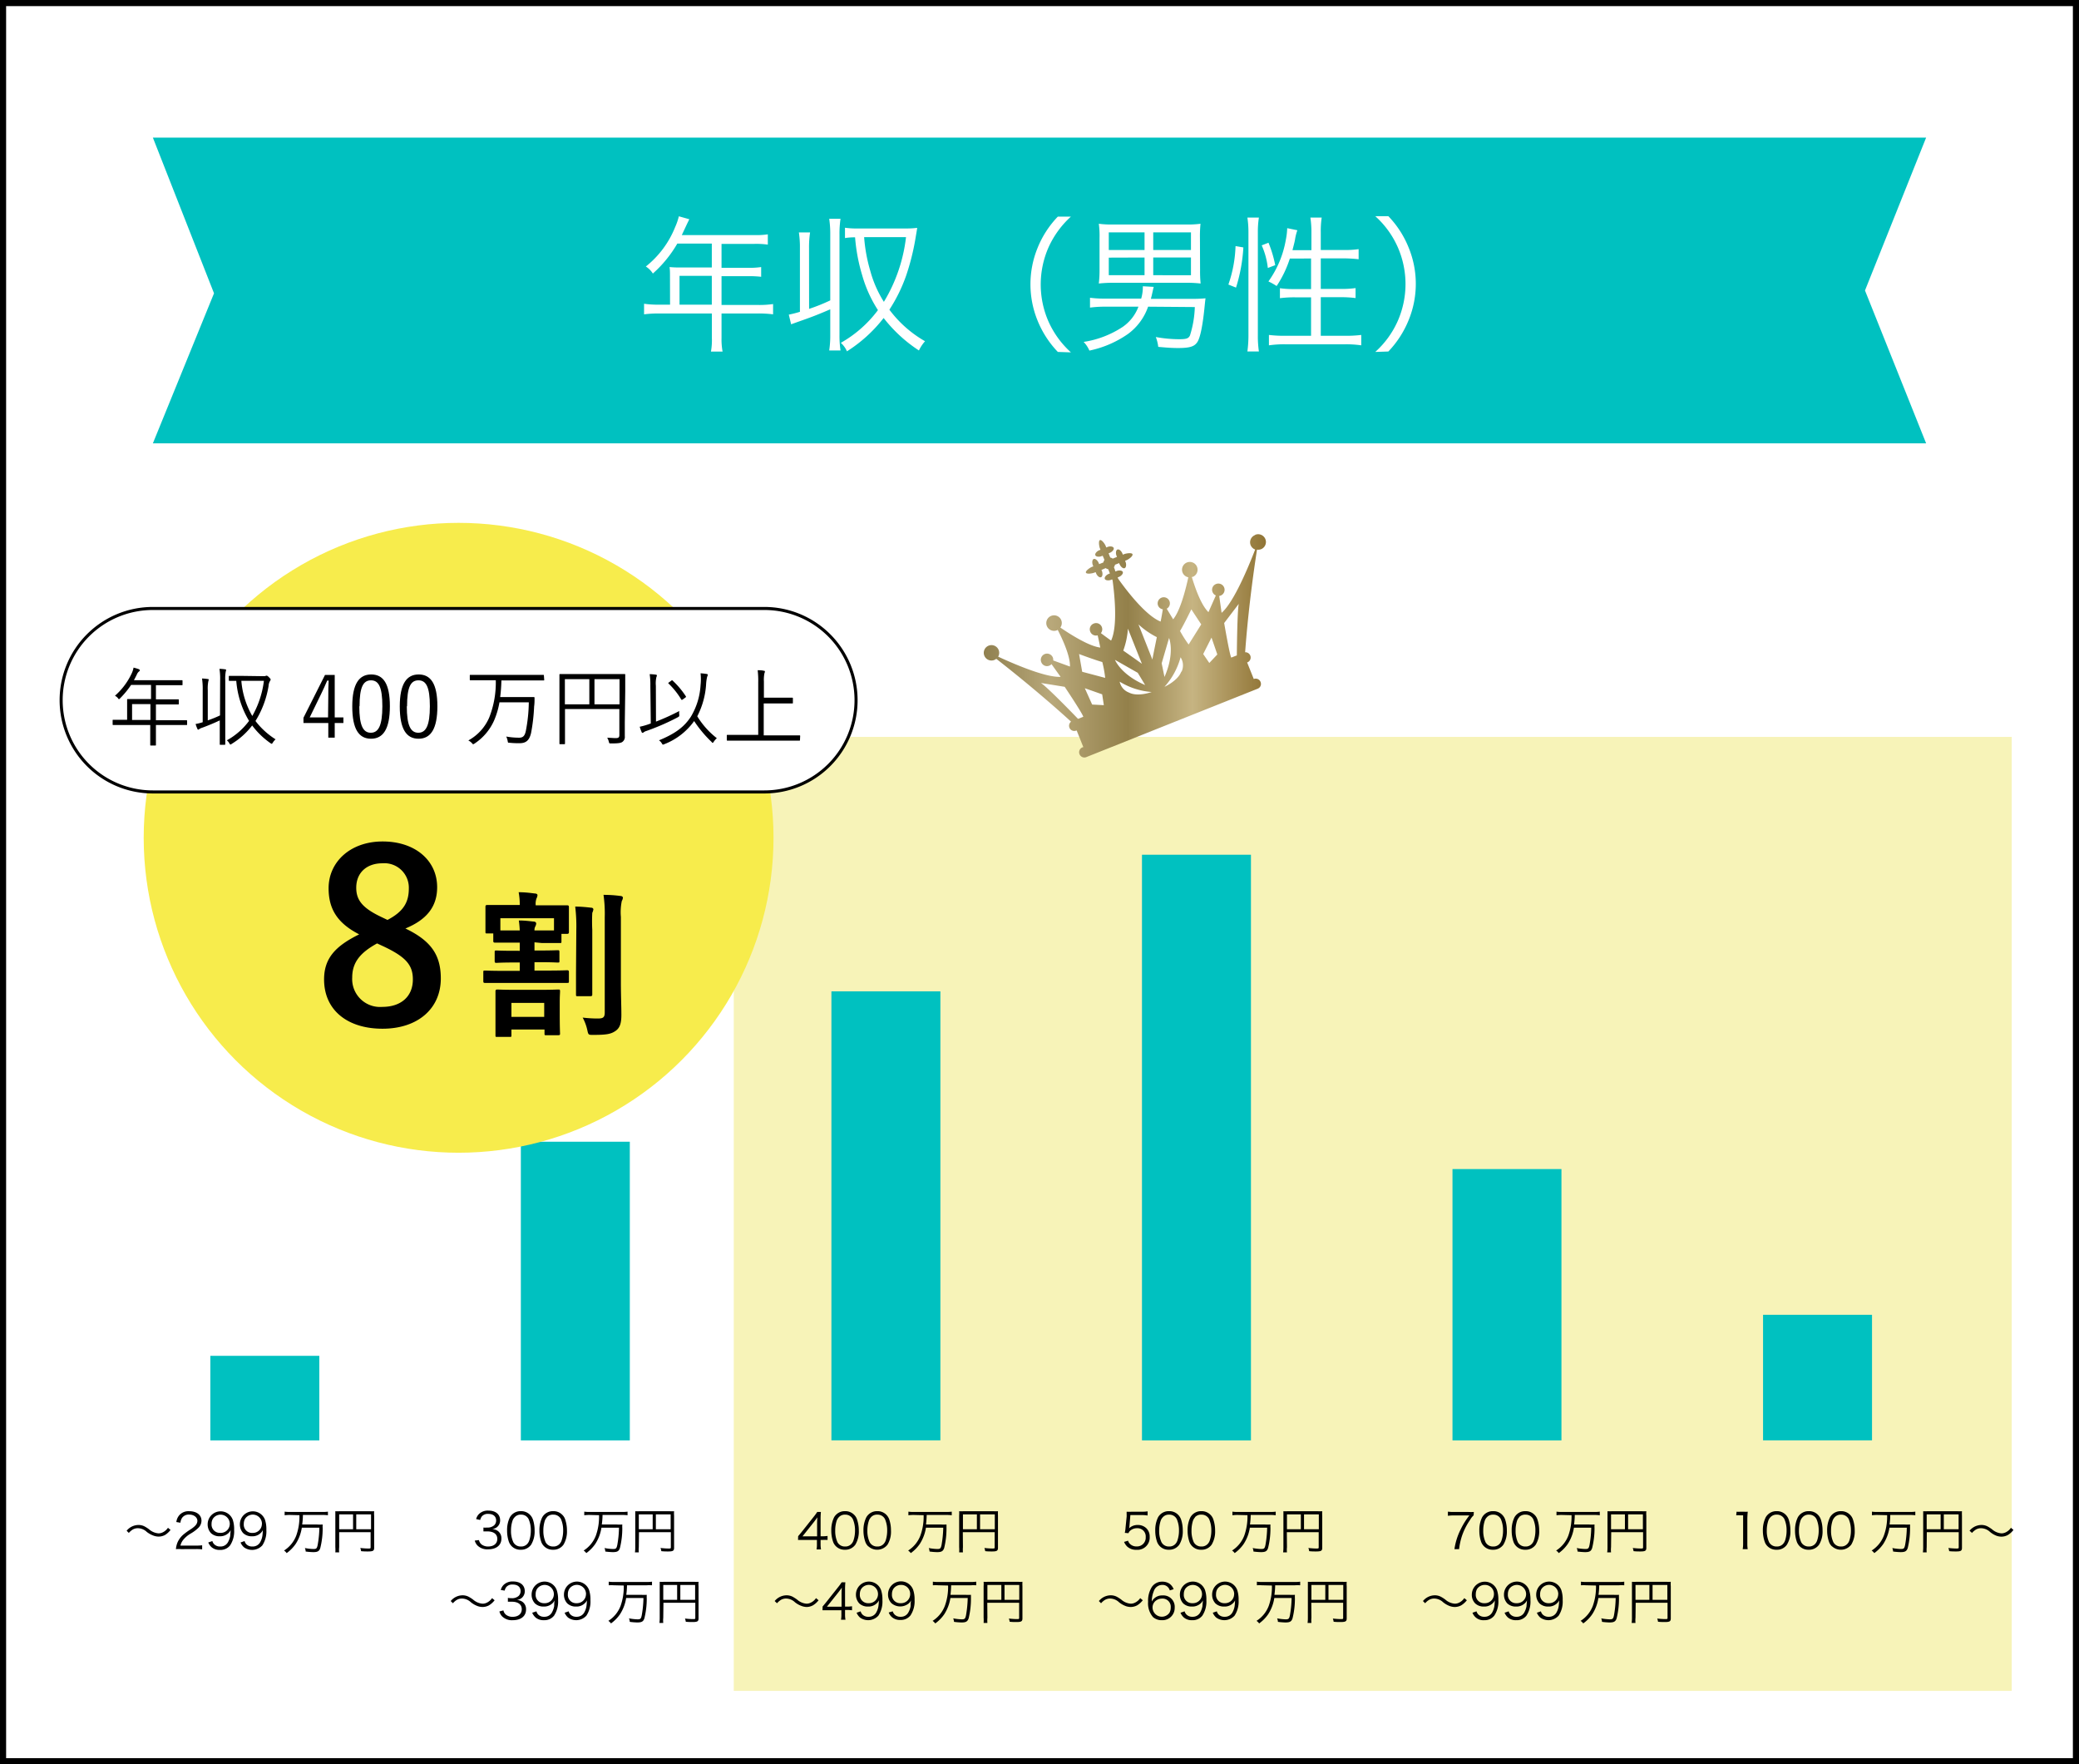<svg xmlns="http://www.w3.org/2000/svg" xmlns:xlink="http://www.w3.org/1999/xlink" width="340" height="288.5" viewBox="0 0 340 288.5"><rect x="0" y="0" width="340" height="288.5" fill="#333333" stroke="none"/><defs><style>.cls-1{isolation:isolate;}.cls-2{fill:#fff;}.cls-3{fill:#f7f3b8;}.cls-4{fill:#00c1c0;}.cls-5{fill:#f7ec4c;mix-blend-mode:multiply;}.cls-6{fill:url(#新規グラデーションスウォッチ_1);}.cls-7{fill:none;stroke:#000;stroke-miterlimit:10;stroke-width:0.5px;}</style><linearGradient id="新規グラデーションスウォッチ_1" x1="160.88" y1="105.64" x2="206.98" y2="105.64" gradientUnits="userSpaceOnUse"><stop offset="0" stop-color="#90804f"/><stop offset="0.24" stop-color="#b8a87a"/><stop offset="0.51" stop-color="#93804a"/><stop offset="0.74" stop-color="#c6b482"/><stop offset="1" stop-color="#907435"/></linearGradient></defs><g class="cls-1"><g id="レイヤー_2" data-name="レイヤー 2"><g id="レイヤー_1-2" data-name="レイヤー 1"><rect class="cls-2" x="0.5" y="0.5" width="339" height="287.5"/><path d="M339,1V287.5H1V1H339m1-1H0V288.5H340V0Z"/><rect class="cls-3" x="120" y="120.5" width="209" height="156"/><polygon class="cls-4" points="315 72.5 25 72.5 35 47.96 25 22.5 315 22.5 305 47.5 315 72.5"/><path class="cls-2" d="M109.57,45.09c0-.53,0-.94-.07-1.42a16.86,16.86,0,0,0,1.7.07h5.21V39.83h-5.64a19.87,19.87,0,0,1-4,4.9,3.71,3.71,0,0,0-1.15-1.15,15.65,15.65,0,0,0,4.8-6.46,9.85,9.85,0,0,0,.6-1.75l1.71.48c-.1.19-.17.36-.32.65l-.91,1.94h11.91a12.23,12.23,0,0,0,2.16-.12V40a13.85,13.85,0,0,0-2.16-.12H118v3.91h4.35a12.46,12.46,0,0,0,2.13-.12v1.59a17.61,17.61,0,0,0-2.11-.1H118v4.71H124a15.67,15.67,0,0,0,2.43-.15V51.4a18.42,18.42,0,0,0-2.43-.14H118v4a10.89,10.89,0,0,0,.17,2.23h-1.9a10.6,10.6,0,0,0,.15-2.23v-4h-8.67a18.36,18.36,0,0,0-2.42.14V49.67a16,16,0,0,0,2.42.15h1.83Zm6.84,4.73V45.11h-5.28v4.71Z"/><path class="cls-2" d="M132.32,50.51a30.34,30.34,0,0,0,3.46-1.39V38.3a16.64,16.64,0,0,0-.17-2.52h1.85a16.2,16.2,0,0,0-.17,2.52V54.81a16.2,16.2,0,0,0,.17,2.5h-1.85a16.2,16.2,0,0,0,.17-2.5V50.58c-2.14.92-3,1.25-5.4,2.09l-1,.36L129,51.45a18.06,18.06,0,0,0,1.82-.46V40.5a16.24,16.24,0,0,0-.17-2.49h1.83a16.06,16.06,0,0,0-.17,2.49Zm15.89-13.15a12.91,12.91,0,0,0,1.78-.1c0,.12,0,.12-.32,2a38.63,38.63,0,0,1-1.48,5.81,25.8,25.8,0,0,1-2.74,5.57,19.08,19.08,0,0,0,5.83,5.16,6.35,6.35,0,0,0-1,1.51A23.71,23.71,0,0,1,144.51,52a23.44,23.44,0,0,1-6,5.45,4.06,4.06,0,0,0-1-1.39,19.56,19.56,0,0,0,6.07-5.35A20.94,20.94,0,0,1,141,45a29.25,29.25,0,0,1-1.16-6.19,9.14,9.14,0,0,0-1.65.12V37.24a12.73,12.73,0,0,0,2.08.12Zm-6.89,1.42a26.16,26.16,0,0,0,1,5.49,18.62,18.62,0,0,0,2.23,5.09,26.22,26.22,0,0,0,3.62-10.58Z"/><path class="cls-2" d="M173,57.55a16.2,16.2,0,0,1-3.33-5.16,15.74,15.74,0,0,1,0-11.81A16,16,0,0,1,173,35.42h2.14a15.19,15.19,0,0,0-3.65,5,15.07,15.07,0,0,0,0,12.2,15.11,15.11,0,0,0,3.65,5Z"/><path class="cls-2" d="M187.76,50.15a9.3,9.3,0,0,1-3.26,4.44,17.12,17.12,0,0,1-6.34,2.74,4.73,4.73,0,0,0-.94-1.42,15.89,15.89,0,0,0,6.41-2.47,7,7,0,0,0,2.55-3.29h-5.31a18.94,18.94,0,0,0-2.61.15V48.69a18.28,18.28,0,0,0,2.61.14h5.76A6.79,6.79,0,0,0,186.9,47a.65.65,0,0,0,0-.19l1.78.1c-.1.35-.12.52-.27,1.15-.07.36-.12.48-.19.81h6.48c.87,0,1.47,0,2.45-.09-.05.38-.05.38-.14,1.25-.31,3.19-.72,5.16-1.18,5.88s-1.15,1-3.14,1c-1,0-1.75-.05-3.27-.19a6.41,6.41,0,0,0-.4-1.61,21.21,21.21,0,0,0,3.81.36c1.2,0,1.54-.12,1.78-.62a17,17,0,0,0,.79-4.64Zm8.5-6a19.45,19.45,0,0,0,.09,2.21,20,20,0,0,0-2.2-.12H182a22.09,22.09,0,0,0-2.3.12,18.52,18.52,0,0,0,.12-2.21V38.9a14.49,14.49,0,0,0-.12-2.31,15.14,15.14,0,0,0,2.28.12h12.07a15.14,15.14,0,0,0,2.28-.12,20.39,20.39,0,0,0-.09,2.31ZM181.33,38v2.88h5.85V38Zm0,4.13V45h5.85V42.11Zm13.44-1.25V38H188.6v2.88Zm0,4.13V42.11H188.6V45Z"/><path class="cls-2" d="M200.89,46.53a21.06,21.06,0,0,0,1.17-6.29l1.28.22a27.09,27.09,0,0,1-1.2,6.57ZM204,57.47a19.75,19.75,0,0,0,.17-2.76V38a15.85,15.85,0,0,0-.17-2.42h1.88a15.15,15.15,0,0,0-.17,2.42V54.81a17.48,17.48,0,0,0,.17,2.66Zm3.34-13.65a12.33,12.33,0,0,0-1-3.7l1.11-.43a19.39,19.39,0,0,1,1.1,3.67Zm3.6-1.54a17.91,17.91,0,0,1-2.16,4.49,10.5,10.5,0,0,0-1.34-.75,16.51,16.51,0,0,0,2.85-6.84,11.11,11.11,0,0,0,.22-1.87l1.66.34a8.12,8.12,0,0,0-.39,1.58c-.12.6-.24,1-.41,1.68h3.1V38a15.58,15.58,0,0,0-.17-2.42h1.85A14.89,14.89,0,0,0,216,38v2.88h3.72a15.26,15.26,0,0,0,2.47-.14v1.65a22.9,22.9,0,0,0-2.44-.14H216v5h3.27a16.81,16.81,0,0,0,2.42-.14v1.63a18,18,0,0,0-2.45-.14H216v6.31H220a20.28,20.28,0,0,0,2.62-.14v1.7a17.29,17.29,0,0,0-2.62-.17h-9.86a17.29,17.29,0,0,0-2.62.17v-1.7a20.28,20.28,0,0,0,2.62.14h4.27V48.62h-2.64a18.31,18.31,0,0,0-2.45.14V47.13a15.82,15.82,0,0,0,2.33.14h2.76v-5Z"/><path class="cls-2" d="M224.91,57.55a14.91,14.91,0,0,0,3.65-5,15,15,0,0,0,0-12.2,14.89,14.89,0,0,0-3.65-5h2.14a16,16,0,0,1,3.33,5.16,15.61,15.61,0,0,1,0,11.81,16.2,16.2,0,0,1-3.33,5.16Z"/><rect class="cls-4" x="34.4" y="221.71" width="17.82" height="13.83"/><rect class="cls-4" x="85.18" y="186.7" width="17.82" height="48.84"/><rect class="cls-4" x="288.33" y="215" width="17.82" height="20.53"/><rect class="cls-4" x="135.97" y="162.11" width="17.82" height="73.42"/><rect class="cls-4" x="237.54" y="191.17" width="17.82" height="44.37"/><rect class="cls-4" x="186.76" y="139.77" width="17.82" height="95.77"/><path d="M20.71,250.31a2.53,2.53,0,0,1,1.92-.94,2.16,2.16,0,0,1,1,.23,5.57,5.57,0,0,1,.75.48,2.63,2.63,0,0,0,1.54.66,1.53,1.53,0,0,0,.64-.14,2.15,2.15,0,0,0,.91-.77l.42.35A3.46,3.46,0,0,1,27,251a2.25,2.25,0,0,1-1.06.27,2.53,2.53,0,0,1-.76-.13A3.93,3.93,0,0,1,24,250.5a2.16,2.16,0,0,0-1.44-.6,1.66,1.66,0,0,0-.82.2,2.59,2.59,0,0,0-.67.57Z"/><path d="M29.65,253.32a6.08,6.08,0,0,0-.88,0A3.87,3.87,0,0,1,29,252.3a3.55,3.55,0,0,1,1-1.37,10.75,10.75,0,0,1,1.23-.88c.79-.54,1.05-.89,1.05-1.38s-.51-1-1.33-1a1.34,1.34,0,0,0-1.16.52,1.7,1.7,0,0,0-.28.81l-.67-.11a2.09,2.09,0,0,1,.51-1.15,2,2,0,0,1,1.6-.62c1.21,0,2,.61,2,1.55a1.64,1.64,0,0,1-.48,1.14,6.34,6.34,0,0,1-1.35,1,4.43,4.43,0,0,0-1.16,1,2.3,2.3,0,0,0-.45.93h2.55a6.94,6.94,0,0,0,1-.05v.67a7.27,7.27,0,0,0-1-.05Z"/><path d="M34.73,252a1.2,1.2,0,0,0,.29.51,1.3,1.3,0,0,0,1,.38,1.36,1.36,0,0,0,1.28-.74,3.3,3.3,0,0,0,.35-1c0-.2.05-.53.07-.94a1.57,1.57,0,0,1-.32.45,2,2,0,0,1-1.46.56,2,2,0,0,1-1.44-.52,2.08,2.08,0,0,1-.54-1.44,2.12,2.12,0,0,1,4.1-.76,4.81,4.81,0,0,1,.23,1.66,4.18,4.18,0,0,1-.66,2.55,2,2,0,0,1-1.66.74,2,2,0,0,1-1.35-.43,2.11,2.11,0,0,1-.56-.79Zm2.85-2.81a1.51,1.51,0,0,0-2.77-.83,1.63,1.63,0,0,0-.21.84A1.35,1.35,0,0,0,36,250.66,1.48,1.48,0,0,0,37.58,249.18Z"/><path d="M40,252a1.2,1.2,0,0,0,.28.51,1.31,1.31,0,0,0,1,.38,1.38,1.38,0,0,0,1.29-.74,3.06,3.06,0,0,0,.34-1,8.11,8.11,0,0,0,.07-.94,1.4,1.4,0,0,1-.32.45,1.93,1.93,0,0,1-1.45.56,2,2,0,0,1-1.44-.52,2.08,2.08,0,0,1-.54-1.44,2.12,2.12,0,0,1,4.1-.76,4.81,4.81,0,0,1,.23,1.66,4.18,4.18,0,0,1-.66,2.55,2.27,2.27,0,0,1-3,.31,2.11,2.11,0,0,1-.56-.79Zm2.84-2.81a1.5,1.5,0,0,0-2.76-.83,1.63,1.63,0,0,0-.21.84,1.35,1.35,0,0,0,1.42,1.47A1.48,1.48,0,0,0,42.83,249.18Z"/><path d="M47.4,247.73a7,7,0,0,0-.85.05v-.59a5.17,5.17,0,0,0,.85.05h5.37a5.45,5.45,0,0,0,.86-.05v.59a6.87,6.87,0,0,0-.86-.05H49.54a12.06,12.06,0,0,1-.12,1.56h2.43a6.28,6.28,0,0,0,.92,0,5.5,5.5,0,0,0,0,.62,13.27,13.27,0,0,1-.39,3.23c-.17.52-.44.67-1.16.67a11,11,0,0,1-1.23-.1,1.49,1.49,0,0,0-.13-.57,8.35,8.35,0,0,0,1.4.16c.47,0,.57-.09.69-.65a17.43,17.43,0,0,0,.28-2.84H49.36a6.74,6.74,0,0,1-1,2.65,6.13,6.13,0,0,1-1.48,1.51,1.56,1.56,0,0,0-.43-.42,5,5,0,0,0,2-2.45,9.27,9.27,0,0,0,.52-3.33Z"/><path d="M55.47,253a4.11,4.11,0,0,0,0,.85h-.63a5.94,5.94,0,0,0,0-.87v-5.15c0-.3,0-.49,0-.71a5.1,5.1,0,0,0,.73,0h4.88a5,5,0,0,0,.74,0,5,5,0,0,0,0,.74v5.24c0,.48-.17.6-1,.6-.32,0-.76,0-1.14-.05a1.89,1.89,0,0,0-.13-.52,12.37,12.37,0,0,0,1.26.09c.36,0,.43,0,.43-.18v-2.49H55.47Zm2.27-5.36H55.47v2.43h2.27Zm2.94,2.43v-2.43H58.26v2.43Z"/><path d="M78.33,251.84a1.21,1.21,0,0,0,.49.76,1.76,1.76,0,0,0,1,.29c.93,0,1.51-.48,1.51-1.24s-.57-1.23-1.63-1.23c-.22,0-.42,0-.64,0v-.63a2.76,2.76,0,0,0,.59,0,1.6,1.6,0,0,0,1.17-.37,1.08,1.08,0,0,0,.32-.77c0-.69-.48-1.09-1.29-1.09a1.26,1.26,0,0,0-1.06.42,1.69,1.69,0,0,0-.26.57l-.66-.14a1.76,1.76,0,0,1,.43-.8,2.06,2.06,0,0,1,1.59-.59c1.16,0,1.9.61,1.9,1.57a1.41,1.41,0,0,1-.56,1.17,1.68,1.68,0,0,1-.76.29,1.65,1.65,0,0,1,1,.34,1.47,1.47,0,0,1,.53,1.21c0,1.08-.83,1.75-2.16,1.75a2.28,2.28,0,0,1-1.79-.66,1.93,1.93,0,0,1-.41-.77Z"/><path d="M83.71,252.87a2.06,2.06,0,0,1-.48-.73,5.56,5.56,0,0,1-.3-1.85,4.71,4.71,0,0,1,.46-2.18,2,2,0,0,1,1.8-1,2,2,0,0,1,1.46.57,2.1,2.1,0,0,1,.48.73,5.54,5.54,0,0,1,.3,1.86,4.18,4.18,0,0,1-.56,2.31,2,2,0,0,1-1.69.84A2,2,0,0,1,83.71,252.87Zm.47-4.78a1.51,1.51,0,0,0-.36.58,5,5,0,0,0-.25,1.62,4.33,4.33,0,0,0,.38,1.9,1.35,1.35,0,0,0,1.24.7,1.33,1.33,0,0,0,1-.38,1.58,1.58,0,0,0,.37-.62,5,5,0,0,0,.25-1.62,4.51,4.51,0,0,0-.36-1.86,1.34,1.34,0,0,0-1.25-.73A1.3,1.3,0,0,0,84.18,248.09Z"/><path d="M89,252.87a1.93,1.93,0,0,1-.48-.73,5.56,5.56,0,0,1-.3-1.85,4.71,4.71,0,0,1,.46-2.18,2,2,0,0,1,1.79-1,2,2,0,0,1,1.46.57,1.85,1.85,0,0,1,.48.73,5.54,5.54,0,0,1,.31,1.86,4.18,4.18,0,0,1-.56,2.31,2,2,0,0,1-1.7.84A2,2,0,0,1,89,252.87Zm.46-4.78a1.8,1.8,0,0,0-.36.58,5.24,5.24,0,0,0-.24,1.62,4.49,4.49,0,0,0,.37,1.9,1.36,1.36,0,0,0,1.24.7,1.32,1.32,0,0,0,1-.38,1.49,1.49,0,0,0,.38-.62,5,5,0,0,0,.25-1.62,4.51,4.51,0,0,0-.36-1.86,1.37,1.37,0,0,0-1.26-.73A1.33,1.33,0,0,0,89.43,248.09Z"/><path d="M96.4,247.73a7,7,0,0,0-.85.05v-.59a5.17,5.17,0,0,0,.85.05h5.37a5.45,5.45,0,0,0,.86-.05v.59a6.87,6.87,0,0,0-.86-.05H98.54a12.06,12.06,0,0,1-.12,1.56h2.43a6.28,6.28,0,0,0,.92,0,5.5,5.5,0,0,0,0,.62,13.27,13.27,0,0,1-.39,3.23c-.17.52-.44.67-1.16.67a11,11,0,0,1-1.23-.1,1.49,1.49,0,0,0-.13-.57,8.35,8.35,0,0,0,1.4.16c.47,0,.57-.09.69-.65a17.43,17.43,0,0,0,.28-2.84H98.36a6.74,6.74,0,0,1-1,2.65,6.13,6.13,0,0,1-1.48,1.51,1.56,1.56,0,0,0-.43-.42,5,5,0,0,0,2-2.45,9.27,9.27,0,0,0,.52-3.33Z"/><path d="M104.47,253a4.11,4.11,0,0,0,0,.85h-.63a5.94,5.94,0,0,0,.05-.87v-5.15c0-.3,0-.49,0-.71a5.1,5.1,0,0,0,.73,0h4.88a5,5,0,0,0,.74,0,5,5,0,0,0,0,.74v5.24c0,.48-.17.6-.95.6-.32,0-.76,0-1.14-.05a1.89,1.89,0,0,0-.13-.52,12.37,12.37,0,0,0,1.26.09c.36,0,.43,0,.43-.18v-2.49h-5.21Zm2.27-5.36h-2.27v2.43h2.27Zm2.94,2.43v-2.43h-2.42v2.43Z"/><path d="M73.71,261.81a2.53,2.53,0,0,1,1.92-.94,2.16,2.16,0,0,1,1,.23,5.57,5.57,0,0,1,.75.48,2.63,2.63,0,0,0,1.54.66,1.53,1.53,0,0,0,.64-.14,2.15,2.15,0,0,0,.91-.77l.42.35a3.46,3.46,0,0,1-.92.83,2.25,2.25,0,0,1-1.06.27,2.53,2.53,0,0,1-.76-.13A3.93,3.93,0,0,1,77,262a2.16,2.16,0,0,0-1.44-.6,1.66,1.66,0,0,0-.82.2,2.59,2.59,0,0,0-.67.57Z"/><path d="M82.33,263.34a1.21,1.21,0,0,0,.49.76,1.76,1.76,0,0,0,1,.29c.93,0,1.51-.48,1.51-1.24s-.57-1.23-1.63-1.23c-.22,0-.42,0-.64,0v-.63a2.76,2.76,0,0,0,.59.05,1.6,1.6,0,0,0,1.17-.37,1.08,1.08,0,0,0,.32-.77c0-.69-.48-1.09-1.29-1.09a1.26,1.26,0,0,0-1.06.42,1.69,1.69,0,0,0-.26.57L81.9,260a1.76,1.76,0,0,1,.43-.8,2.06,2.06,0,0,1,1.59-.59c1.16,0,1.9.61,1.9,1.57a1.41,1.41,0,0,1-.56,1.17,1.68,1.68,0,0,1-.76.29,1.65,1.65,0,0,1,1,.34,1.47,1.47,0,0,1,.53,1.21c0,1.08-.83,1.75-2.16,1.75a2.28,2.28,0,0,1-1.79-.66,1.93,1.93,0,0,1-.41-.77Z"/><path d="M87.73,263.49A1.2,1.2,0,0,0,88,264a1.3,1.3,0,0,0,1,.38,1.36,1.36,0,0,0,1.28-.74,3.3,3.3,0,0,0,.35-1c0-.2,0-.53.07-.94a1.57,1.57,0,0,1-.32.45,2,2,0,0,1-1.46.56,2,2,0,0,1-1.44-.52,2.08,2.08,0,0,1-.54-1.44,2.12,2.12,0,0,1,4.1-.76,4.81,4.81,0,0,1,.23,1.66,4.18,4.18,0,0,1-.66,2.55,2,2,0,0,1-1.66.74,2,2,0,0,1-1.35-.43,2.11,2.11,0,0,1-.56-.79Zm2.85-2.81a1.51,1.51,0,0,0-2.77-.83,1.63,1.63,0,0,0-.21.84A1.35,1.35,0,0,0,89,262.16,1.48,1.48,0,0,0,90.58,260.68Z"/><path d="M93,263.49a1.2,1.2,0,0,0,.28.51,1.31,1.31,0,0,0,1,.38,1.38,1.38,0,0,0,1.29-.74,3.06,3.06,0,0,0,.34-1,8.11,8.11,0,0,0,.07-.94,1.4,1.4,0,0,1-.32.45,1.93,1.93,0,0,1-1.45.56,2,2,0,0,1-1.44-.52,2.08,2.08,0,0,1-.54-1.44,2.12,2.12,0,0,1,4.1-.76,4.81,4.81,0,0,1,.23,1.66,4.18,4.18,0,0,1-.66,2.55,2.27,2.27,0,0,1-3,.31,2.11,2.11,0,0,1-.56-.79Zm2.84-2.81a1.5,1.5,0,0,0-2.76-.83,1.63,1.63,0,0,0-.21.84,1.35,1.35,0,0,0,1.42,1.47A1.48,1.48,0,0,0,95.83,260.68Z"/><path d="M100.4,259.23a7,7,0,0,0-.85,0v-.59a5.17,5.17,0,0,0,.85.05h5.37a5.45,5.45,0,0,0,.86-.05v.59a6.87,6.87,0,0,0-.86,0h-3.23a12.06,12.06,0,0,1-.12,1.56h2.43a6.28,6.28,0,0,0,.92,0,5.5,5.5,0,0,0,0,.62,13.27,13.27,0,0,1-.39,3.23c-.17.52-.44.67-1.16.67a11,11,0,0,1-1.23-.1,1.49,1.49,0,0,0-.13-.57,8.35,8.35,0,0,0,1.4.16c.47,0,.57-.09.69-.65a17.43,17.43,0,0,0,.28-2.84h-2.83a6.74,6.74,0,0,1-1,2.65,6.13,6.13,0,0,1-1.48,1.51,1.56,1.56,0,0,0-.43-.42,5,5,0,0,0,2-2.45,9.27,9.27,0,0,0,.52-3.33Z"/><path d="M108.47,264.54a4.11,4.11,0,0,0,0,.85h-.63a5.94,5.94,0,0,0,.05-.87v-5.15c0-.3,0-.49,0-.71a5.1,5.1,0,0,0,.73,0h4.88a5,5,0,0,0,.74,0,5,5,0,0,0,0,.74v5.24c0,.48-.17.6-.95.6-.32,0-.76,0-1.14-.05a1.89,1.89,0,0,0-.13-.52,12.37,12.37,0,0,0,1.26.09c.36,0,.43,0,.43-.18v-2.49h-5.21Zm2.27-5.36h-2.27v2.43h2.27Zm2.94,2.43v-2.43h-2.42v2.43Z"/><path d="M130.53,251.2c.17-.19.35-.42.52-.62l2-2.52a9.21,9.21,0,0,0,.6-.82h.6a13.16,13.16,0,0,0-.05,1.35v2.63h.31a5.4,5.4,0,0,0,.83-.06v.66a5.58,5.58,0,0,0-.84,0h-.3v.69a4.4,4.4,0,0,0,.07.86h-.73a4.46,4.46,0,0,0,.06-.86v-.69h-2.14c-.45,0-.69,0-.95,0Zm3.1-2a9.54,9.54,0,0,1,.05-1.08c-.17.24-.37.5-.6.8l-1.84,2.31h2.39Z"/><path d="M136.73,252.87a1.93,1.93,0,0,1-.48-.73,5.56,5.56,0,0,1-.3-1.85,4.71,4.71,0,0,1,.46-2.18,2,2,0,0,1,1.79-1,2,2,0,0,1,1.46.57,1.85,1.85,0,0,1,.48.73,5.54,5.54,0,0,1,.31,1.86,4.18,4.18,0,0,1-.56,2.31,2,2,0,0,1-1.7.84A2,2,0,0,1,136.73,252.87Zm.46-4.78a1.8,1.8,0,0,0-.36.58,5.24,5.24,0,0,0-.24,1.62,4.49,4.49,0,0,0,.37,1.9,1.36,1.36,0,0,0,1.24.7,1.32,1.32,0,0,0,1-.38,1.49,1.49,0,0,0,.38-.62,5,5,0,0,0,.25-1.62,4.51,4.51,0,0,0-.36-1.86,1.37,1.37,0,0,0-1.26-.73A1.33,1.33,0,0,0,137.19,248.09Z"/><path d="M142,252.87a1.82,1.82,0,0,1-.48-.73,5.57,5.57,0,0,1-.31-1.85,4.7,4.7,0,0,1,.47-2.18,2,2,0,0,1,1.79-1,2,2,0,0,1,1.46.57,2.1,2.1,0,0,1,.48.73,5.54,5.54,0,0,1,.3,1.86,4.1,4.1,0,0,1-.56,2.31,2.14,2.14,0,0,1-3.15.27Zm.46-4.78a1.51,1.51,0,0,0-.36.58,5,5,0,0,0-.25,1.62,4.33,4.33,0,0,0,.38,1.9,1.35,1.35,0,0,0,1.24.7,1.32,1.32,0,0,0,1-.38,1.6,1.6,0,0,0,.38-.62,5.24,5.24,0,0,0,.24-1.62,4.51,4.51,0,0,0-.36-1.86,1.34,1.34,0,0,0-1.25-.73A1.31,1.31,0,0,0,142.45,248.09Z"/><path d="M149.42,247.73a7.12,7.12,0,0,0-.86.05v-.59a5.38,5.38,0,0,0,.86.05h5.37a5.61,5.61,0,0,0,.86-.05v.59a6.87,6.87,0,0,0-.86-.05h-3.24a15.34,15.34,0,0,1-.11,1.56h2.42a6.54,6.54,0,0,0,.93,0c0,.14,0,.29,0,.62a13.42,13.42,0,0,1-.38,3.23c-.18.52-.44.67-1.16.67a10.63,10.63,0,0,1-1.23-.1,2,2,0,0,0-.13-.57,8.24,8.24,0,0,0,1.4.16c.46,0,.57-.09.69-.65a18.62,18.62,0,0,0,.28-2.84h-2.83a6.9,6.9,0,0,1-1,2.65,6.13,6.13,0,0,1-1.48,1.51,1.89,1.89,0,0,0-.43-.42,5,5,0,0,0,2-2.45,9,9,0,0,0,.53-3.33Z"/><path d="M157.48,253a5,5,0,0,0,0,.85h-.62a5.94,5.94,0,0,0,0-.87v-5.15a4.87,4.87,0,0,0,0-.71,5.18,5.18,0,0,0,.74,0h4.88a4.82,4.82,0,0,0,.73,0,7.39,7.39,0,0,0,0,.74v5.24c0,.48-.18.6-.95.6-.32,0-.76,0-1.14-.05a2.33,2.33,0,0,0-.13-.52,12.37,12.37,0,0,0,1.26.09c.35,0,.42,0,.42-.18v-2.49h-5.21Zm2.28-5.36h-2.28v2.43h2.28Zm2.93,2.43v-2.43h-2.41v2.43Z"/><path d="M126.69,261.81a2.55,2.55,0,0,1,1.93-.94,2.16,2.16,0,0,1,1,.23,6.31,6.31,0,0,1,.75.48,2.61,2.61,0,0,0,1.53.66,1.5,1.5,0,0,0,.64-.14,2.1,2.1,0,0,0,.91-.77l.42.35a3.32,3.32,0,0,1-.92.83,2.22,2.22,0,0,1-1,.27,2.48,2.48,0,0,1-.76-.13A3.82,3.82,0,0,1,130,262a2.16,2.16,0,0,0-1.44-.6,1.69,1.69,0,0,0-.82.2,3,3,0,0,0-.67.57Z"/><path d="M134.53,262.7c.17-.19.35-.42.52-.62l2-2.52a9.21,9.21,0,0,0,.6-.82h.6a13.16,13.16,0,0,0-.05,1.35v2.63h.31a5.4,5.4,0,0,0,.83-.06v.66a5.58,5.58,0,0,0-.84-.05h-.3V264a4.4,4.4,0,0,0,.07.86h-.73a4.46,4.46,0,0,0,.06-.86v-.69h-2.14c-.45,0-.69,0-.95,0Zm3.1-2a9.54,9.54,0,0,1,.05-1.08c-.17.24-.37.5-.6.8l-1.84,2.31h2.39Z"/><path d="M140.75,263.49a1.2,1.2,0,0,0,.28.51,1.31,1.31,0,0,0,1,.38,1.38,1.38,0,0,0,1.29-.74,3.06,3.06,0,0,0,.34-1,8.11,8.11,0,0,0,.07-.94,1.4,1.4,0,0,1-.32.45,1.93,1.93,0,0,1-1.45.56,2,2,0,0,1-1.44-.52,2.08,2.08,0,0,1-.54-1.44,2.12,2.12,0,0,1,4.1-.76,4.81,4.81,0,0,1,.23,1.66,4.18,4.18,0,0,1-.66,2.55,2.27,2.27,0,0,1-3,.31,2.11,2.11,0,0,1-.56-.79Zm2.84-2.81a1.5,1.5,0,0,0-2.76-.83,1.63,1.63,0,0,0-.21.84,1.35,1.35,0,0,0,1.42,1.47A1.48,1.48,0,0,0,143.59,260.68Z"/><path d="M146,263.49a1.2,1.2,0,0,0,.29.51,1.3,1.3,0,0,0,1,.38,1.36,1.36,0,0,0,1.28-.74,3.06,3.06,0,0,0,.35-1c0-.2,0-.53.07-.94a1.57,1.57,0,0,1-.32.45,2.2,2.2,0,0,1-2.89,0,2,2,0,0,1-.55-1.44,2.12,2.12,0,0,1,4.1-.76,4.78,4.78,0,0,1,.24,1.66,4.18,4.18,0,0,1-.67,2.55,2,2,0,0,1-1.66.74,2,2,0,0,1-1.34-.43,1.91,1.91,0,0,1-.56-.79Zm2.85-2.81a1.46,1.46,0,0,0-1.5-1.51,1.48,1.48,0,0,0-1.27.68,1.63,1.63,0,0,0-.21.84,1.35,1.35,0,0,0,1.43,1.47A1.48,1.48,0,0,0,148.85,260.68Z"/><path d="M153.42,259.23a7.12,7.12,0,0,0-.86,0v-.59a5.38,5.38,0,0,0,.86.05h5.37a5.61,5.61,0,0,0,.86-.05v.59a6.87,6.87,0,0,0-.86,0h-3.24a15.34,15.34,0,0,1-.11,1.56h2.42a6.54,6.54,0,0,0,.93,0c0,.14,0,.29,0,.62a13.42,13.42,0,0,1-.38,3.23c-.18.52-.44.67-1.16.67a10.63,10.63,0,0,1-1.23-.1,2,2,0,0,0-.13-.57,8.24,8.24,0,0,0,1.4.16c.46,0,.57-.09.69-.65a18.62,18.62,0,0,0,.28-2.84h-2.83a6.9,6.9,0,0,1-1,2.65,6.13,6.13,0,0,1-1.48,1.51,1.89,1.89,0,0,0-.43-.42,5,5,0,0,0,2-2.45,9,9,0,0,0,.53-3.33Z"/><path d="M161.48,264.54a5,5,0,0,0,0,.85h-.62a5.94,5.94,0,0,0,0-.87v-5.15a4.87,4.87,0,0,0,0-.71,5.18,5.18,0,0,0,.74,0h4.88a4.82,4.82,0,0,0,.73,0,7.39,7.39,0,0,0,0,.74v5.24c0,.48-.18.6-.95.6-.32,0-.76,0-1.14-.05a2.33,2.33,0,0,0-.13-.52,12.37,12.37,0,0,0,1.26.09c.35,0,.42,0,.42-.18v-2.49h-5.21Zm2.28-5.36h-2.28v2.43h2.28Zm2.93,2.43v-2.43h-2.41v2.43Z"/><path d="M184.71,249.56a2.45,2.45,0,0,1-.07.36,2,2,0,0,1,1.4-.55,2,2,0,0,1,1.44.54,1.88,1.88,0,0,1,.54,1.41,2,2,0,0,1-2.16,2.11,2.15,2.15,0,0,1-1.53-.54,2.49,2.49,0,0,1-.5-.75l.65-.2a1.23,1.23,0,0,0,.26.47,1.49,1.49,0,0,0,1.13.47,1.43,1.43,0,0,0,1.5-1.53,1.34,1.34,0,0,0-1.4-1.45,1.69,1.69,0,0,0-1.05.33,1.08,1.08,0,0,0-.37.48l-.6-.05a5.35,5.35,0,0,0,.12-.83l.18-1.8a4.65,4.65,0,0,0,0-.48c0-.12,0-.15,0-.35a5.69,5.69,0,0,0,.85,0h1.64a5.17,5.17,0,0,0,.94-.06v.68a5.37,5.37,0,0,0-.94-.07h-1.88Z"/><path d="M189.71,252.87a2.06,2.06,0,0,1-.48-.73,5.56,5.56,0,0,1-.3-1.85,4.71,4.71,0,0,1,.46-2.18,2,2,0,0,1,1.8-1,2,2,0,0,1,1.46.57,2.1,2.1,0,0,1,.48.73,5.54,5.54,0,0,1,.3,1.86,4.18,4.18,0,0,1-.56,2.31,2,2,0,0,1-1.69.84A2,2,0,0,1,189.71,252.87Zm.47-4.78a1.51,1.51,0,0,0-.36.58,5,5,0,0,0-.25,1.62,4.33,4.33,0,0,0,.38,1.9,1.35,1.35,0,0,0,1.24.7,1.33,1.33,0,0,0,1-.38,1.58,1.58,0,0,0,.37-.62,5,5,0,0,0,.25-1.62,4.51,4.51,0,0,0-.36-1.86,1.34,1.34,0,0,0-1.25-.73A1.3,1.3,0,0,0,190.18,248.09Z"/><path d="M195,252.87a1.93,1.93,0,0,1-.48-.73,5.56,5.56,0,0,1-.3-1.85,4.71,4.71,0,0,1,.46-2.18,2,2,0,0,1,1.79-1,2,2,0,0,1,1.46.57,1.85,1.85,0,0,1,.48.73,5.54,5.54,0,0,1,.31,1.86,4.18,4.18,0,0,1-.56,2.31,2,2,0,0,1-1.7.84A2,2,0,0,1,195,252.87Zm.46-4.78a1.8,1.8,0,0,0-.36.58,5.24,5.24,0,0,0-.24,1.62,4.49,4.49,0,0,0,.37,1.9,1.36,1.36,0,0,0,1.24.7,1.32,1.32,0,0,0,1-.38,1.49,1.49,0,0,0,.38-.62,5,5,0,0,0,.25-1.62,4.51,4.51,0,0,0-.36-1.86,1.37,1.37,0,0,0-1.26-.73A1.33,1.33,0,0,0,195.43,248.09Z"/><path d="M202.4,247.73a7,7,0,0,0-.85.05v-.59a5.17,5.17,0,0,0,.85.05h5.37a5.45,5.45,0,0,0,.86-.05v.59a6.87,6.87,0,0,0-.86-.05h-3.23a12.06,12.06,0,0,1-.12,1.56h2.43a6.28,6.28,0,0,0,.92,0,5.5,5.5,0,0,0,0,.62,13.27,13.27,0,0,1-.39,3.23c-.17.52-.44.67-1.16.67a11,11,0,0,1-1.23-.1,1.49,1.49,0,0,0-.13-.57,8.35,8.35,0,0,0,1.4.16c.47,0,.57-.09.69-.65a17.43,17.43,0,0,0,.28-2.84h-2.83a6.74,6.74,0,0,1-1,2.65,6.13,6.13,0,0,1-1.48,1.51,1.56,1.56,0,0,0-.43-.42,5,5,0,0,0,2-2.45,9.27,9.27,0,0,0,.52-3.33Z"/><path d="M210.47,253a4.11,4.11,0,0,0,0,.85h-.63a5.94,5.94,0,0,0,.05-.87v-5.15c0-.3,0-.49,0-.71a5.1,5.1,0,0,0,.73,0h4.88a5,5,0,0,0,.74,0,5,5,0,0,0,0,.74v5.24c0,.48-.17.6-1,.6-.32,0-.76,0-1.14-.05a1.89,1.89,0,0,0-.13-.52,12.37,12.37,0,0,0,1.26.09c.36,0,.43,0,.43-.18v-2.49h-5.21Zm2.27-5.36h-2.27v2.43h2.27Zm2.94,2.43v-2.43h-2.42v2.43Z"/><path d="M179.71,261.81a2.53,2.53,0,0,1,1.92-.94,2.16,2.16,0,0,1,1,.23,5.57,5.57,0,0,1,.75.48,2.63,2.63,0,0,0,1.54.66,1.53,1.53,0,0,0,.64-.14,2.15,2.15,0,0,0,.91-.77l.42.35a3.46,3.46,0,0,1-.92.83,2.25,2.25,0,0,1-1.06.27,2.53,2.53,0,0,1-.76-.13A3.93,3.93,0,0,1,183,262a2.16,2.16,0,0,0-1.44-.6,1.66,1.66,0,0,0-.82.2,2.59,2.59,0,0,0-.67.57Z"/><path d="M191.31,260.07a1.34,1.34,0,0,0-.28-.5,1.2,1.2,0,0,0-.95-.4,1.45,1.45,0,0,0-1.38,1,4.49,4.49,0,0,0-.34,1.72,1.81,1.81,0,0,1,.4-.51,1.89,1.89,0,0,1,1.35-.49,1.86,1.86,0,0,1,2,2,2,2,0,0,1-2.09,2.05,2.14,2.14,0,0,1-1.45-.5,3.42,3.42,0,0,1-.81-2.51,4.23,4.23,0,0,1,.61-2.42,2,2,0,0,1,1.69-.87,2.08,2.08,0,0,1,1.21.34,2,2,0,0,1,.67.89ZM190,261.41a1.64,1.64,0,0,0-1.11.46,1.4,1.4,0,0,0-.4,1,1.52,1.52,0,0,0,2.76.86,1.72,1.72,0,0,0,.21-.85A1.34,1.34,0,0,0,190,261.41Z"/><path d="M193.73,263.49a1.2,1.2,0,0,0,.29.51,1.3,1.3,0,0,0,1,.38,1.36,1.36,0,0,0,1.28-.74,3.3,3.3,0,0,0,.35-1c0-.2.05-.53.07-.94a1.57,1.57,0,0,1-.32.45,2,2,0,0,1-1.46.56,2,2,0,0,1-1.44-.52,2.08,2.08,0,0,1-.54-1.44,2.12,2.12,0,0,1,4.1-.76,4.81,4.81,0,0,1,.23,1.66,4.18,4.18,0,0,1-.66,2.55,2,2,0,0,1-1.66.74,2,2,0,0,1-1.35-.43,2.11,2.11,0,0,1-.56-.79Zm2.85-2.81a1.51,1.51,0,0,0-2.77-.83,1.63,1.63,0,0,0-.21.84,1.35,1.35,0,0,0,1.43,1.47A1.48,1.48,0,0,0,196.58,260.68Z"/><path d="M199,263.49a1.2,1.2,0,0,0,.28.51,1.31,1.31,0,0,0,1,.38,1.38,1.38,0,0,0,1.29-.74,3.06,3.06,0,0,0,.34-1,8.11,8.11,0,0,0,.07-.94,1.4,1.4,0,0,1-.32.45,1.93,1.93,0,0,1-1.45.56,2,2,0,0,1-1.44-.52,2.08,2.08,0,0,1-.54-1.44,2.12,2.12,0,0,1,4.1-.76,4.81,4.81,0,0,1,.23,1.66,4.18,4.18,0,0,1-.66,2.55,2.27,2.27,0,0,1-3,.31,2.11,2.11,0,0,1-.56-.79Zm2.84-2.81a1.5,1.5,0,0,0-2.76-.83,1.63,1.63,0,0,0-.21.84,1.35,1.35,0,0,0,1.42,1.47A1.48,1.48,0,0,0,201.83,260.68Z"/><path d="M206.4,259.23a7,7,0,0,0-.85,0v-.59a5.17,5.17,0,0,0,.85.05h5.37a5.45,5.45,0,0,0,.86-.05v.59a6.87,6.87,0,0,0-.86,0h-3.23a12.06,12.06,0,0,1-.12,1.56h2.43a6.28,6.28,0,0,0,.92,0,5.5,5.5,0,0,0,0,.62,13.27,13.27,0,0,1-.39,3.23c-.17.52-.44.67-1.16.67a11,11,0,0,1-1.23-.1,1.49,1.49,0,0,0-.13-.57,8.35,8.35,0,0,0,1.4.16c.47,0,.57-.09.69-.65a17.43,17.43,0,0,0,.28-2.84h-2.83a6.74,6.74,0,0,1-1,2.65,6.13,6.13,0,0,1-1.48,1.51,1.56,1.56,0,0,0-.43-.42,5,5,0,0,0,2-2.45,9.27,9.27,0,0,0,.52-3.33Z"/><path d="M214.47,264.54a4.11,4.11,0,0,0,0,.85h-.63a5.94,5.94,0,0,0,.05-.87v-5.15c0-.3,0-.49,0-.71a5.1,5.1,0,0,0,.73,0h4.88a5,5,0,0,0,.74,0,5,5,0,0,0,0,.74v5.24c0,.48-.17.6-1,.6-.32,0-.76,0-1.14-.05a1.89,1.89,0,0,0-.13-.52,12.37,12.37,0,0,0,1.26.09c.36,0,.43,0,.43-.18v-2.49h-5.21Zm2.27-5.36h-2.27v2.43h2.27Zm2.94,2.43v-2.43h-2.42v2.43Z"/><path d="M241,247.79a3,3,0,0,0-.59.76,10.42,10.42,0,0,0-1.37,2.77,11.16,11.16,0,0,0-.42,2h-.76a10.45,10.45,0,0,1,1-3.19,12.41,12.41,0,0,1,1.44-2.32h-2.6a6.22,6.22,0,0,0-.91.06v-.68a6.46,6.46,0,0,0,.92.05h2.39a7.31,7.31,0,0,0,.93,0Z"/><path d="M242.71,252.87a2.06,2.06,0,0,1-.48-.73,5.56,5.56,0,0,1-.3-1.85,4.71,4.71,0,0,1,.46-2.18,2,2,0,0,1,1.8-1,2,2,0,0,1,1.46.57,2.1,2.1,0,0,1,.48.73,5.54,5.54,0,0,1,.3,1.86,4.18,4.18,0,0,1-.56,2.31,2,2,0,0,1-1.69.84A2,2,0,0,1,242.71,252.87Zm.47-4.78a1.51,1.51,0,0,0-.36.58,5,5,0,0,0-.25,1.62,4.33,4.33,0,0,0,.38,1.9,1.35,1.35,0,0,0,1.24.7,1.33,1.33,0,0,0,1-.38,1.58,1.58,0,0,0,.37-.62,5,5,0,0,0,.25-1.62,4.51,4.51,0,0,0-.36-1.86,1.34,1.34,0,0,0-1.25-.73A1.3,1.3,0,0,0,243.18,248.09Z"/><path d="M248,252.87a1.93,1.93,0,0,1-.48-.73,5.56,5.56,0,0,1-.3-1.85,4.71,4.71,0,0,1,.46-2.18,2,2,0,0,1,1.79-1,2,2,0,0,1,1.46.57,1.85,1.85,0,0,1,.48.73,5.54,5.54,0,0,1,.31,1.86,4.18,4.18,0,0,1-.56,2.31,2,2,0,0,1-1.7.84A2,2,0,0,1,248,252.87Zm.46-4.78a1.8,1.8,0,0,0-.36.58,5.24,5.24,0,0,0-.24,1.62,4.49,4.49,0,0,0,.37,1.9,1.36,1.36,0,0,0,1.24.7,1.32,1.32,0,0,0,1-.38,1.49,1.49,0,0,0,.38-.62,5,5,0,0,0,.25-1.62,4.51,4.51,0,0,0-.36-1.86,1.37,1.37,0,0,0-1.26-.73A1.33,1.33,0,0,0,248.43,248.09Z"/><path d="M255.4,247.73a7,7,0,0,0-.85.05v-.59a5.17,5.17,0,0,0,.85.05h5.37a5.45,5.45,0,0,0,.86-.05v.59a6.87,6.87,0,0,0-.86-.05h-3.23a12.06,12.06,0,0,1-.12,1.56h2.43a6.28,6.28,0,0,0,.92,0,5.5,5.5,0,0,0,0,.62,13.27,13.27,0,0,1-.39,3.23c-.17.52-.44.67-1.16.67a11,11,0,0,1-1.23-.1,1.49,1.49,0,0,0-.13-.57,8.35,8.35,0,0,0,1.4.16c.47,0,.57-.09.69-.65a17.43,17.43,0,0,0,.28-2.84h-2.83a6.74,6.74,0,0,1-1,2.65,6.13,6.13,0,0,1-1.48,1.51,1.56,1.56,0,0,0-.43-.42,5,5,0,0,0,2-2.45,9.27,9.27,0,0,0,.52-3.33Z"/><path d="M263.47,253a4.11,4.11,0,0,0,0,.85h-.63a5.94,5.94,0,0,0,.05-.87v-5.15c0-.3,0-.49,0-.71a5.1,5.1,0,0,0,.73,0h4.88a5,5,0,0,0,.74,0,5,5,0,0,0,0,.74v5.24c0,.48-.17.6-.95.6-.32,0-.76,0-1.14-.05a1.89,1.89,0,0,0-.13-.52,12.37,12.37,0,0,0,1.26.09c.36,0,.43,0,.43-.18v-2.49h-5.21Zm2.27-5.36h-2.27v2.43h2.27Zm2.94,2.43v-2.43h-2.42v2.43Z"/><path d="M232.71,261.81a2.53,2.53,0,0,1,1.92-.94,2.16,2.16,0,0,1,1,.23,5.57,5.57,0,0,1,.75.48,2.63,2.63,0,0,0,1.54.66,1.53,1.53,0,0,0,.64-.14,2.15,2.15,0,0,0,.91-.77l.42.35a3.46,3.46,0,0,1-.92.83,2.25,2.25,0,0,1-1.06.27,2.53,2.53,0,0,1-.76-.13A3.93,3.93,0,0,1,236,262a2.16,2.16,0,0,0-1.44-.6,1.66,1.66,0,0,0-.82.2,2.59,2.59,0,0,0-.67.57Z"/><path d="M241.47,263.49a1.2,1.2,0,0,0,.29.51,1.31,1.31,0,0,0,1,.38,1.39,1.39,0,0,0,1.29-.74,3.06,3.06,0,0,0,.34-1,8.11,8.11,0,0,0,.07-.94,1.4,1.4,0,0,1-.32.45,1.93,1.93,0,0,1-1.45.56,2,2,0,0,1-1.44-.52,2,2,0,0,1-.55-1.44,2.13,2.13,0,0,1,4.11-.76,4.81,4.81,0,0,1,.23,1.66,4.11,4.11,0,0,1-.67,2.55,2,2,0,0,1-1.66.74,1.88,1.88,0,0,1-1.9-1.22Zm2.85-2.81a1.46,1.46,0,0,0-1.49-1.51,1.49,1.49,0,0,0-1.28.68,1.74,1.74,0,0,0-.2.84,1.35,1.35,0,0,0,1.42,1.47A1.48,1.48,0,0,0,244.32,260.68Z"/><path d="M246.73,263.49a1.2,1.2,0,0,0,.29.51,1.3,1.3,0,0,0,1,.38,1.36,1.36,0,0,0,1.28-.74,3.3,3.3,0,0,0,.35-1c0-.2.05-.53.07-.94a1.57,1.57,0,0,1-.32.45,2,2,0,0,1-1.46.56,2,2,0,0,1-1.44-.52,2.08,2.08,0,0,1-.54-1.44,2.12,2.12,0,0,1,4.1-.76,4.81,4.81,0,0,1,.23,1.66,4.18,4.18,0,0,1-.66,2.55,2,2,0,0,1-1.66.74,2,2,0,0,1-1.35-.43,2.11,2.11,0,0,1-.56-.79Zm2.85-2.81a1.51,1.51,0,0,0-2.77-.83,1.63,1.63,0,0,0-.21.84,1.35,1.35,0,0,0,1.43,1.47A1.48,1.48,0,0,0,249.58,260.68Z"/><path d="M252,263.49a1.2,1.2,0,0,0,.28.51,1.31,1.31,0,0,0,1,.38,1.38,1.38,0,0,0,1.29-.74,3.06,3.06,0,0,0,.34-1,8.11,8.11,0,0,0,.07-.94,1.4,1.4,0,0,1-.32.45,1.93,1.93,0,0,1-1.45.56,2,2,0,0,1-1.44-.52,2.08,2.08,0,0,1-.54-1.44,2.12,2.12,0,0,1,4.1-.76,4.81,4.81,0,0,1,.23,1.66,4.18,4.18,0,0,1-.66,2.55,2.27,2.27,0,0,1-3,.31,2.11,2.11,0,0,1-.56-.79Zm2.84-2.81a1.5,1.5,0,0,0-2.76-.83,1.63,1.63,0,0,0-.21.84,1.35,1.35,0,0,0,1.42,1.47A1.48,1.48,0,0,0,254.83,260.68Z"/><path d="M259.4,259.23a7,7,0,0,0-.85,0v-.59a5.17,5.17,0,0,0,.85.05h5.37a5.45,5.45,0,0,0,.86-.05v.59a6.87,6.87,0,0,0-.86,0h-3.23a12.06,12.06,0,0,1-.12,1.56h2.43a6.28,6.28,0,0,0,.92,0,5.5,5.5,0,0,0,0,.62,13.27,13.27,0,0,1-.39,3.23c-.17.52-.44.67-1.16.67a11,11,0,0,1-1.23-.1,1.49,1.49,0,0,0-.13-.57,8.35,8.35,0,0,0,1.4.16c.47,0,.57-.09.69-.65a17.43,17.43,0,0,0,.28-2.84h-2.83a6.74,6.74,0,0,1-1,2.65,6.13,6.13,0,0,1-1.48,1.51,1.56,1.56,0,0,0-.43-.42,5,5,0,0,0,2-2.45,9.27,9.27,0,0,0,.52-3.33Z"/><path d="M267.47,264.54a4.11,4.11,0,0,0,0,.85h-.63a5.94,5.94,0,0,0,.05-.87v-5.15c0-.3,0-.49,0-.71a5.1,5.1,0,0,0,.73,0h4.88a5,5,0,0,0,.74,0,5,5,0,0,0,0,.74v5.24c0,.48-.17.6-.95.6-.32,0-.76,0-1.14-.05a1.89,1.89,0,0,0-.13-.52,12.37,12.37,0,0,0,1.26.09c.36,0,.43,0,.43-.18v-2.49h-5.21Zm2.27-5.36h-2.27v2.43h2.27Zm2.94,2.43v-2.43h-2.42v2.43Z"/><path d="M284,247.2a4.08,4.08,0,0,0,.66,0h.51a4.78,4.78,0,0,0,.66,0,12.63,12.63,0,0,0-.07,1.33v3.89a5,5,0,0,0,.06.9H285a4.84,4.84,0,0,0,.07-.9v-4.63h-.44a5.12,5.12,0,0,0-.69,0Z"/><path d="M289.09,252.87a1.82,1.82,0,0,1-.48-.73,5.57,5.57,0,0,1-.31-1.85,4.7,4.7,0,0,1,.47-2.18,2,2,0,0,1,1.79-1,2,2,0,0,1,1.46.57,2.1,2.1,0,0,1,.48.73,5.54,5.54,0,0,1,.3,1.86,4.1,4.1,0,0,1-.56,2.31,1.94,1.94,0,0,1-1.69.84A2,2,0,0,1,289.09,252.87Zm.46-4.78a1.51,1.51,0,0,0-.36.58,5,5,0,0,0-.25,1.62,4.33,4.33,0,0,0,.38,1.9,1.35,1.35,0,0,0,1.24.7,1.32,1.32,0,0,0,1-.38,1.6,1.6,0,0,0,.38-.62,5.24,5.24,0,0,0,.24-1.62,4.51,4.51,0,0,0-.36-1.86,1.34,1.34,0,0,0-1.25-.73A1.31,1.31,0,0,0,289.55,248.09Z"/><path d="M294.34,252.87a2.06,2.06,0,0,1-.48-.73,5.56,5.56,0,0,1-.3-1.85,4.71,4.71,0,0,1,.46-2.18,2,2,0,0,1,1.79-1,2,2,0,0,1,1.47.57,2.1,2.1,0,0,1,.48.73,5.54,5.54,0,0,1,.3,1.86,4.18,4.18,0,0,1-.56,2.31,2,2,0,0,1-1.69.84A2,2,0,0,1,294.34,252.87Zm.47-4.78a1.51,1.51,0,0,0-.36.58,5,5,0,0,0-.25,1.62,4.49,4.49,0,0,0,.37,1.9,1.36,1.36,0,0,0,1.24.7,1.34,1.34,0,0,0,1-.38,1.58,1.58,0,0,0,.37-.62,5,5,0,0,0,.25-1.62,4.51,4.51,0,0,0-.36-1.86,1.34,1.34,0,0,0-1.25-.73A1.3,1.3,0,0,0,294.81,248.09Z"/><path d="M299.6,252.87a1.82,1.82,0,0,1-.48-.73,5.57,5.57,0,0,1-.31-1.85,4.7,4.7,0,0,1,.47-2.18,2,2,0,0,1,1.79-1,2,2,0,0,1,1.46.57,1.85,1.85,0,0,1,.48.73,5.54,5.54,0,0,1,.31,1.86,4.18,4.18,0,0,1-.56,2.31,2.15,2.15,0,0,1-3.16.27Zm.46-4.78a1.64,1.64,0,0,0-.36.58,5,5,0,0,0-.25,1.62,4.33,4.33,0,0,0,.38,1.9,1.36,1.36,0,0,0,1.24.7,1.32,1.32,0,0,0,1-.38,1.49,1.49,0,0,0,.38-.62,5,5,0,0,0,.25-1.62,4.68,4.68,0,0,0-.36-1.86,1.37,1.37,0,0,0-1.26-.73A1.33,1.33,0,0,0,300.06,248.09Z"/><path d="M307,247.73a7.12,7.12,0,0,0-.86.05v-.59a5.38,5.38,0,0,0,.86.05h5.37a5.53,5.53,0,0,0,.86-.05v.59a6.87,6.87,0,0,0-.86-.05h-3.24a10.94,10.94,0,0,1-.11,1.56h2.43a6.37,6.37,0,0,0,.92,0c0,.14,0,.29,0,.62a13.42,13.42,0,0,1-.38,3.23c-.18.52-.44.67-1.16.67a10.63,10.63,0,0,1-1.23-.1,2,2,0,0,0-.13-.57,8.24,8.24,0,0,0,1.4.16c.47,0,.57-.09.69-.65a17.43,17.43,0,0,0,.28-2.84H309a6.9,6.9,0,0,1-1,2.65,6.13,6.13,0,0,1-1.48,1.51,1.71,1.71,0,0,0-.43-.42,5,5,0,0,0,2-2.45,9,9,0,0,0,.53-3.33Z"/><path d="M315.09,253a5,5,0,0,0,0,.85h-.62a5.94,5.94,0,0,0,.05-.87v-5.15c0-.3,0-.49,0-.71a5,5,0,0,0,.73,0h4.88a4.82,4.82,0,0,0,.73,0,7.39,7.39,0,0,0,0,.74v5.24c0,.48-.17.6-.95.6-.32,0-.76,0-1.14-.05a2.33,2.33,0,0,0-.13-.52,12.37,12.37,0,0,0,1.26.09c.35,0,.43,0,.43-.18v-2.49h-5.22Zm2.28-5.36h-2.28v2.43h2.28Zm2.94,2.43v-2.43h-2.42v2.43Z"/><path d="M322.1,250.31a2.55,2.55,0,0,1,1.93-.94,2.16,2.16,0,0,1,1,.23,5.57,5.57,0,0,1,.75.48,2.61,2.61,0,0,0,1.54.66,1.57,1.57,0,0,0,.64-.14,2.21,2.21,0,0,0,.91-.77l.41.35a3.32,3.32,0,0,1-.92.83,2.22,2.22,0,0,1-1.05.27,2.53,2.53,0,0,1-.76-.13,3.8,3.8,0,0,1-1.11-.65,2.2,2.2,0,0,0-1.44-.6,1.7,1.7,0,0,0-.83.2,3,3,0,0,0-.67.57Z"/><circle class="cls-5" cx="75" cy="137" r="51.5"/><path class="cls-6" d="M205.24,87.5a1.27,1.27,0,0,0-.71,1.65,1.29,1.29,0,0,0,.74.71c-1,2.58-3.45,8.6-5.49,10.35l-.39-2.76a1.05,1.05,0,0,0,.24-.06,1,1,0,0,0-.76-1.89,1,1,0,0,0-.57,1.32,1,1,0,0,0,.54.55l-1.21,2.73c-1.25-1.22-2.23-4.11-2.72-5.76l.14,0a1.27,1.27,0,1,0-1.65-.71,1.28,1.28,0,0,0,.94.77c-.41,1.9-1.3,5.45-2.48,6.87-.34-.55-.74-1.21-1.05-1.73a1,1,0,1,0-1.42-.52,1,1,0,0,0,.78.62c-.1.61-.23,1.39-.36,2-2.28-.9-5.26-4.63-6.94-7l-.09-.22.21-.08c.35-.14.74-.53.63-.81h0c-.11-.28-.65-.3-1-.16l-.2.08-.08-.2,0-.07-.17-.43a.88.88,0,0,0,.17-.4l.44-.17.26-.11c0,.07,0,.14.07.21.14.35.53.74.81.63h0c.28-.11.3-.65.16-1l-.08-.21.21-.08c.35-.14,1.11-.67,1-1h0c-.11-.27-1-.15-1.38,0l-.2.08-.08-.21c-.14-.35-.52-.74-.8-.63h0c-.28.11-.3.66-.16,1l.08.21-.2.08-.13.05-.36.15a1,1,0,0,0-.41-.18c-.1-.26-.2-.5-.27-.69l.2-.08c.35-.14.74-.52.63-.8h0c-.11-.28-.66-.3-1-.16l-.2.09-.09-.21c-.13-.36-.67-1.11-.95-1h0c-.28.11-.15,1,0,1.38l.08.2-.21.08c-.35.14-.74.53-.63.81h0c.11.28.65.3,1,.16l.21-.08a1.8,1.8,0,0,0,.08.21.34.34,0,0,0,.06.12l.14.37a.84.84,0,0,0-.17.4l-.7.28a1.8,1.8,0,0,0-.08-.21c-.14-.35-.52-.73-.8-.63h0c-.28.11-.29.66-.15,1l.08.2-.21.08c-.35.14-1.11.67-1,.95h0c.11.28,1,.15,1.38,0l.21-.08.08.2c.14.36.52.74.8.63h0c.28-.11.29-.66.15-1l-.08-.2.21-.08.12-.06.37-.15a1,1,0,0,0,.41.18l.17.43.1.26-.2.08c-.36.14-.74.53-.63.81h0c.11.28.66.3,1,.16l.2-.08a1.8,1.8,0,0,1,.08.21l0,0c.38,2.84.79,7.58-.25,9.8-.55-.38-1.18-.85-1.67-1.22a1,1,0,0,0,.15-1,1,1,0,0,0-1.33-.56,1,1,0,0,0-.56,1.32,1,1,0,0,0,1.21.6c.14.59.3,1.34.43,2-1.84-.21-4.92-2.17-6.53-3.27a1.28,1.28,0,0,0,.15-1.2,1.27,1.27,0,1,0-.71,1.65l.13-.07c.79,1.53,2.07,4.31,2,6L172.24,108a1,1,0,0,0-.06-.48,1,1,0,0,0-1.89.76,1,1,0,0,0,1.32.57.9.9,0,0,0,.35-.25l1.49,2.08c-2.41.12-7.4-2-10.21-3.3a1.26,1.26,0,1,0-.62.54,1.23,1.23,0,0,0,.31-.19c6.12,4.78,10.62,8.8,12.23,10.28a.85.85,0,0,0,.86,1.45l.06,0,1.09,2.72-.06,0a.86.86,0,1,0,.63,1.59l27.94-11.15a.84.84,0,0,0,.47-1.11.86.86,0,0,0-1.11-.48l0,0-1.09-2.72.06,0a.86.86,0,0,0-.38-1.65c.16-2.27.68-8.67,1.94-16.78a1.37,1.37,0,0,0,.66-.07,1.27,1.27,0,0,0-.94-2.36Zm-28.08,29.71-.86.34s-5.14-5.34-6.08-5.87l3.9.63S177.06,116.7,177.16,117.21Zm3.36-1.9-1.91-.1-1.2-2.67,2.84,1Zm.22-4.46-3.76-1s-.28-1.62-.51-2.9c0,0,2.46.93,3.8,1.31A17.81,17.81,0,0,1,180.74,110.85Zm5.33-.83,1.21,2c-4-1.71-4.94-4.12-4.94-4.12Zm-1.44,3.23a2.42,2.42,0,0,1-1.52-1.78,11.72,11.72,0,0,0,5.23,1.69S186.08,114,184.63,113.25Zm2.12-4.7c-.64-.48-3.05-2.16-3.05-2.16a13,13,0,0,0,.76-3.59Zm4.44-4.23s1,2.41-.75,6.38l-.46-2.24Zm-5-2.21a13.18,13.18,0,0,0,3,2.08s-.59,2.88-.73,3.66Zm7,7.71c-.55,1.51-2.75,2.49-2.75,2.49a11.75,11.75,0,0,0,2.63-4.83A2.41,2.41,0,0,1,193.24,109.82Zm-.22-6.61c.71-1.19,1.86-3.57,1.86-3.57.71,1.09,1.62,2.46,1.62,2.46l-2.06,3.29A18.66,18.66,0,0,1,193,103.21Zm6.11,3.81-1.31,1.39-1-1.46,1.36-2.69Zm3.14.17-.86.34c-.27-.44-1.16-5.65-1.16-5.65l2.39-3.14C202.33,99.78,202.27,107.19,202.27,107.19Z"/><path d="M72.09,160c0,4.93-3.76,8.22-9.53,8.22S53,165.16,53,160.16c0-3.41,1.79-5.43,5.74-7.37-3.68-1.89-5-4.26-5-7.55,0-4.27,3.53-7.64,8.84-7.64s8.91,3.1,8.91,7.48c0,3.18-1.7,5.31-5.19,6.75C70.5,153.84,72.09,156.17,72.09,160Zm-10.42-5.73c-2.75,1.51-4.07,3.1-4.07,5.58a4.56,4.56,0,0,0,4.92,4.8c3.06,0,5-1.7,5-4.49,0-2.33-1.12-3.65-4.69-5.35Zm1.7-3.84c2.6-1.36,3.49-2.87,3.49-5.15a4,4,0,0,0-4.34-4.11c-2.52,0-4.26,1.51-4.26,4,0,2,1,3.29,4,4.73Z"/><path d="M87.41,154.09v1.34h.82c2.12,0,2.85-.05,3-.05s.26,0,.26.29v1.44c0,.26,0,.29-.26.29s-.88-.06-3-.06h-.82v1.37h1.93c2.41,0,3.23-.05,3.39-.05s.31,0,.31.29v1.49c0,.26,0,.29-.31.29s-1,0-3.39,0H82.73c-2.4,0-3.25,0-3.41,0s-.28,0-.28-.29V159c0-.26,0-.29.28-.29s1,.05,3.41.05H85v-1.37h-.82c-2.17,0-2.84.06-3,.06s-.28,0-.28-.29v-1.44c0-.26,0-.29.28-.29s.83.05,3,.05H85v-1.34H83.82c-2.07,0-2.74,0-2.87,0s-.28,0-.28-.26v-1.24h-1c-.26,0-.28,0-.28-.31s0-.46,0-2.27v-.65c0-.64,0-1,0-1.13s0-.29.28-.29,1,0,3.41,0H85v0a10.62,10.62,0,0,0-.18-2.09c1,0,1.78.1,2.66.21.26,0,.42.13.42.26a1.3,1.3,0,0,1-.16.54,2.59,2.59,0,0,0-.13,1.13h1.73c2.41,0,3.23,0,3.39,0s.31,0,.31.29,0,.49,0,1v.8c0,1.81,0,2.12,0,2.27s0,.31-.31.31h-.91v1.24c0,.23,0,.26-.28.26s-.83,0-2.89,0Zm-6.1,15.47c-.26,0-.28,0-.28-.28s0-.8,0-3.33v-1.71c0-1.37,0-2,0-2.12s0-.31.28-.31.88.05,3,.05h4c2.07,0,2.77-.05,3-.05s.28,0,.28.31-.05.73-.05,1.81v1.84c0,2.45.05,3.1.05,3.25s0,.26-.28.26h-2c-.23,0-.26,0-.26-.26v-.67H83.64v.93c0,.26,0,.28-.29.28Zm.52-17.41c.31,0,.9,0,2,0H85a15.93,15.93,0,0,0-.15-1.63c1,0,1.63.1,2.43.18.26,0,.41.16.41.31a1.17,1.17,0,0,1-.15.49,1.27,1.27,0,0,0-.13.65H88.6c1.11,0,1.7,0,2,0v-2H81.83Zm1.81,14.13H89V164H83.64Zm10.61-14.21a26.45,26.45,0,0,0-.18-3.82c.91,0,1.73.08,2.61.18.23,0,.36.13.36.29a2.43,2.43,0,0,1-.18.56,27.48,27.48,0,0,0,0,2.77v7.15c0,2.2,0,3.26,0,3.41s0,.29-.31.29H94.46c-.23,0-.26,0-.26-.29s0-1.21,0-3.41Zm7.29,8.74c0,1.8.08,3.82.08,5.11s-.19,2.12-.93,2.64-1.43.67-3.7.67c-.77,0-.77,0-.95-.83a7.79,7.79,0,0,0-.75-2,20.63,20.63,0,0,0,2.48.15c.87,0,1.13-.18,1.13-1V150a21.78,21.78,0,0,0-.2-3.67q1.42,0,2.73.18c.29,0,.44.15.44.28a1.19,1.19,0,0,1-.18.54,9,9,0,0,0-.15,2.61Z"/><path class="cls-2" d="M140,114.5a15,15,0,0,1-15,15H25a15,15,0,0,1-15-15h0a15,15,0,0,1,15-15H125a15,15,0,0,1,15,15Z"/><path class="cls-7" d="M140,114.5a15,15,0,0,1-15,15H25a15,15,0,0,1-15-15h0a15,15,0,0,1,15-15H125a15,15,0,0,1,15,15Z"/><path d="M30.6,118.44c0,.1,0,.12-.12.12s-.51,0-1.83,0H25.5v.94c0,1.55,0,2.24,0,2.31s0,.1-.1.1h-.7c-.11,0-.13,0-.13-.1s0-.76,0-2.31v-.94H20.37c-1.32,0-1.76,0-1.83,0s-.12,0-.12-.12v-.63c0-.09,0-.11.12-.11s.51,0,1.83,0h.42v-2.06c0-.81,0-1.13,0-1.22s0-.11.12-.11.56,0,2,0h1.79v-2.31H21.44a14.38,14.38,0,0,1-1.78,2.17c-.09.1-.14.15-.19.15s-.09,0-.19-.17a1.71,1.71,0,0,0-.48-.38,11.12,11.12,0,0,0,2.75-3.68,3.69,3.69,0,0,0,.29-.92,8.67,8.67,0,0,1,.87.26c.1.05.14.1.14.18s0,.13-.13.2a1.3,1.3,0,0,0-.35.51c-.15.3-.3.61-.47.91h5.89c1.41,0,1.88,0,1.95,0s.11,0,.11.11v.6c0,.1,0,.11-.11.11s-.54,0-1.95,0H25.5v2.31h1.69c1.4,0,1.87,0,1.95,0s.1,0,.1.11v.6c0,.1,0,.12-.1.12s-.55,0-1.95,0H25.5v2.59h3.15c1.32,0,1.76,0,1.83,0s.12,0,.12.11Zm-6-3.3h-3v2.59h3Z"/><path d="M36,111.29a10.3,10.3,0,0,0-.11-1.92,7.34,7.34,0,0,1,.93.08c.1,0,.16.06.16.11a.93.93,0,0,1-.06.24,6.57,6.57,0,0,0-.08,1.46v8c0,1.62,0,2.35,0,2.42s0,.11-.12.11h-.67c-.1,0-.11,0-.11-.11s0-.78,0-2.41v-1.47c-.88.42-1.87.83-2.82,1.18a2.09,2.09,0,0,0-.53.24c-.07.07-.11.09-.17.09s-.1,0-.14-.14a4.71,4.71,0,0,1-.29-.78,8.89,8.89,0,0,0,1.16-.29v-5.22a11.56,11.56,0,0,0-.11-1.93,7.91,7.91,0,0,1,.94.09c.08,0,.15,0,.15.11a1,1,0,0,1-.06.25,6.23,6.23,0,0,0-.09,1.46v4.94a19.14,19.14,0,0,0,2-.81Zm7-.72c.32,0,.4,0,.49-.07a.26.26,0,0,1,.15,0c.07,0,.17.06.39.29s.23.27.23.34a.43.43,0,0,1-.1.22,1.84,1.84,0,0,0-.24.84,15.64,15.64,0,0,1-2.14,5.71,12.59,12.59,0,0,0,3.29,3,2.21,2.21,0,0,0-.46.55c-.09.12-.12.18-.17.18a.58.58,0,0,1-.2-.1,12.94,12.94,0,0,1-3-2.9,12.11,12.11,0,0,1-3.33,3,.54.54,0,0,1-.22.12c-.06,0-.1-.07-.19-.21a1.49,1.49,0,0,0-.4-.48,11.3,11.3,0,0,0,3.63-3.18,15,15,0,0,1-2.09-6.54c-.77,0-1.05,0-1.11,0s-.11,0-.11-.13v-.59c0-.08,0-.1.11-.1s.49,0,1.78,0Zm-3.53.76a13.63,13.63,0,0,0,1.79,5.75,15.42,15.42,0,0,0,1.9-5.75Z"/><path d="M54.74,117.31h1.42v.92H54.74v2.39H53.69v-2.39H49.63v-.86l3.52-7h1.59Zm-1.05-3.56c0-.81,0-1.55.06-2.46h-.24c-.34.77-.63,1.48-1,2.2l-1.86,3.82h3Z"/><path d="M63.76,115.49c0,3.71-1.09,5.31-3.08,5.31s-3.07-1.57-3.07-5.28,1.13-5.23,3.1-5.23S63.76,111.79,63.76,115.49Zm-5,0c0,3.14.62,4.33,1.88,4.33s1.89-1.19,1.89-4.33-.6-4.24-1.86-4.24S58.8,112.35,58.8,115.5Z"/><path d="M71.53,115.49c0,3.71-1.09,5.31-3.08,5.31s-3.07-1.57-3.07-5.28,1.13-5.23,3.09-5.23S71.53,111.79,71.53,115.49Zm-5,0c0,3.14.62,4.33,1.88,4.33s1.89-1.19,1.89-4.33-.6-4.24-1.87-4.24S66.57,112.35,66.57,115.5Z"/><path d="M89,111.16c0,.1,0,.11-.11.11s-.52,0-1.84,0H82a26.41,26.41,0,0,1-.2,2.72h3.78c1.23,0,1.64,0,1.71,0s.13,0,.13.13c0,.48,0,.94-.07,1.41a30,30,0,0,1-.49,4.29c-.26,1.16-.76,1.71-1.87,1.71a13.3,13.3,0,0,1-1.64-.07c-.28,0-.28,0-.33-.32a3.19,3.19,0,0,0-.23-.7,11.65,11.65,0,0,0,2.12.19c.66,0,.92-.35,1.08-1.08a26,26,0,0,0,.49-4.7H81.68a13.15,13.15,0,0,1-.89,3,8.78,8.78,0,0,1-3.2,3.75.58.58,0,0,1-.2.1c-.07,0-.11-.06-.21-.18a2.11,2.11,0,0,0-.59-.44A7.75,7.75,0,0,0,80,117.35a15.55,15.55,0,0,0,1.08-6.11h-2.3c-1.32,0-1.75,0-1.84,0s-.11,0-.11-.11v-.66c0-.1,0-.11.11-.11s.52,0,1.84,0H87c1.32,0,1.77,0,1.84,0s.11,0,.11.11Z"/><path d="M102.18,118.14c0,1.13,0,1.79,0,2.24a1,1,0,0,1-.37.92c-.24.2-.69.27-1.88.27-.29,0-.29,0-.36-.28a2.23,2.23,0,0,0-.27-.65c.44,0,1.07.06,1.36.06.49,0,.63-.11.63-.52v-4.24H92.4v3.19c0,1.65,0,2.38,0,2.45s0,.11-.11.11h-.69c-.1,0-.11,0-.11-.11s0-.8,0-2.63V113c0-1.84,0-2.58,0-2.65s0-.13.11-.13.56,0,2,0h6.53c1.4,0,1.89,0,2,0s.12,0,.12.13,0,.88,0,2.68Zm-5.8-7.08h-4v4.11h4Zm4.94,0h-4.1v4.11h4.1Z"/><path d="M107.28,118a36.7,36.7,0,0,0,3.81-1.73,2,2,0,0,0,0,.59c0,.3,0,.28-.22.42a38.29,38.29,0,0,1-5.13,2.24,1.5,1.5,0,0,0-.49.24.22.22,0,0,1-.17.08s-.11,0-.15-.14a6.67,6.67,0,0,1-.31-.86,11.41,11.41,0,0,0,1.13-.3c.23-.07.45-.15.68-.24l-.07-6.15a11.84,11.84,0,0,0-.11-1.91,8.66,8.66,0,0,1,1,.08c.11,0,.18.07.18.13a.7.7,0,0,1-.08.26,4.61,4.61,0,0,0-.09,1.43Zm9.44,3.3c-.07.11-.11.17-.15.17s-.1,0-.18-.13a19.51,19.51,0,0,1-2.87-3.43,10.75,10.75,0,0,1-4.88,3.78.46.46,0,0,1-.21.07c-.07,0-.11-.05-.2-.21a1.53,1.53,0,0,0-.46-.49c2.83-1.16,4.16-2.28,5.19-3.82a11.25,11.25,0,0,0,1.61-5.21,8.83,8.83,0,0,0,0-1.93,9.44,9.44,0,0,1,1,.11c.11,0,.18.07.18.15a1,1,0,0,1-.1.3,7,7,0,0,0-.18,1.34,13.16,13.16,0,0,1-1.44,5.13,13.37,13.37,0,0,0,3.2,3.58A3.2,3.2,0,0,0,116.72,121.3Zm-6.93-10c.11-.08.15-.08.22,0a13.67,13.67,0,0,1,2.16,2.57c.06.09,0,.13-.1.21l-.39.28a.36.36,0,0,1-.18.09s-.06,0-.1-.09a12.67,12.67,0,0,0-2.07-2.59c-.07-.07-.06-.1.08-.19Z"/><path d="M130.83,121c0,.1,0,.11-.11.11s-.51,0-1.85,0h-8.05c-1.33,0-1.78,0-1.85,0s-.11,0-.11-.11v-.71c0-.1,0-.12.11-.12s.52,0,1.85,0H124v-8.57a14,14,0,0,0-.09-2c.35,0,.72,0,1,.09.1,0,.18,0,.18.12a.6.6,0,0,1-.07.27,5.4,5.4,0,0,0-.09,1.36v2.65h2.78c1.33,0,1.78,0,1.85,0s.11,0,.11.11v.71c0,.1,0,.12-.11.12s-.52,0-1.85,0H124.9v5.22h4c1.34,0,1.78,0,1.85,0s.11,0,.11.12Z"/></g></g></g></svg>